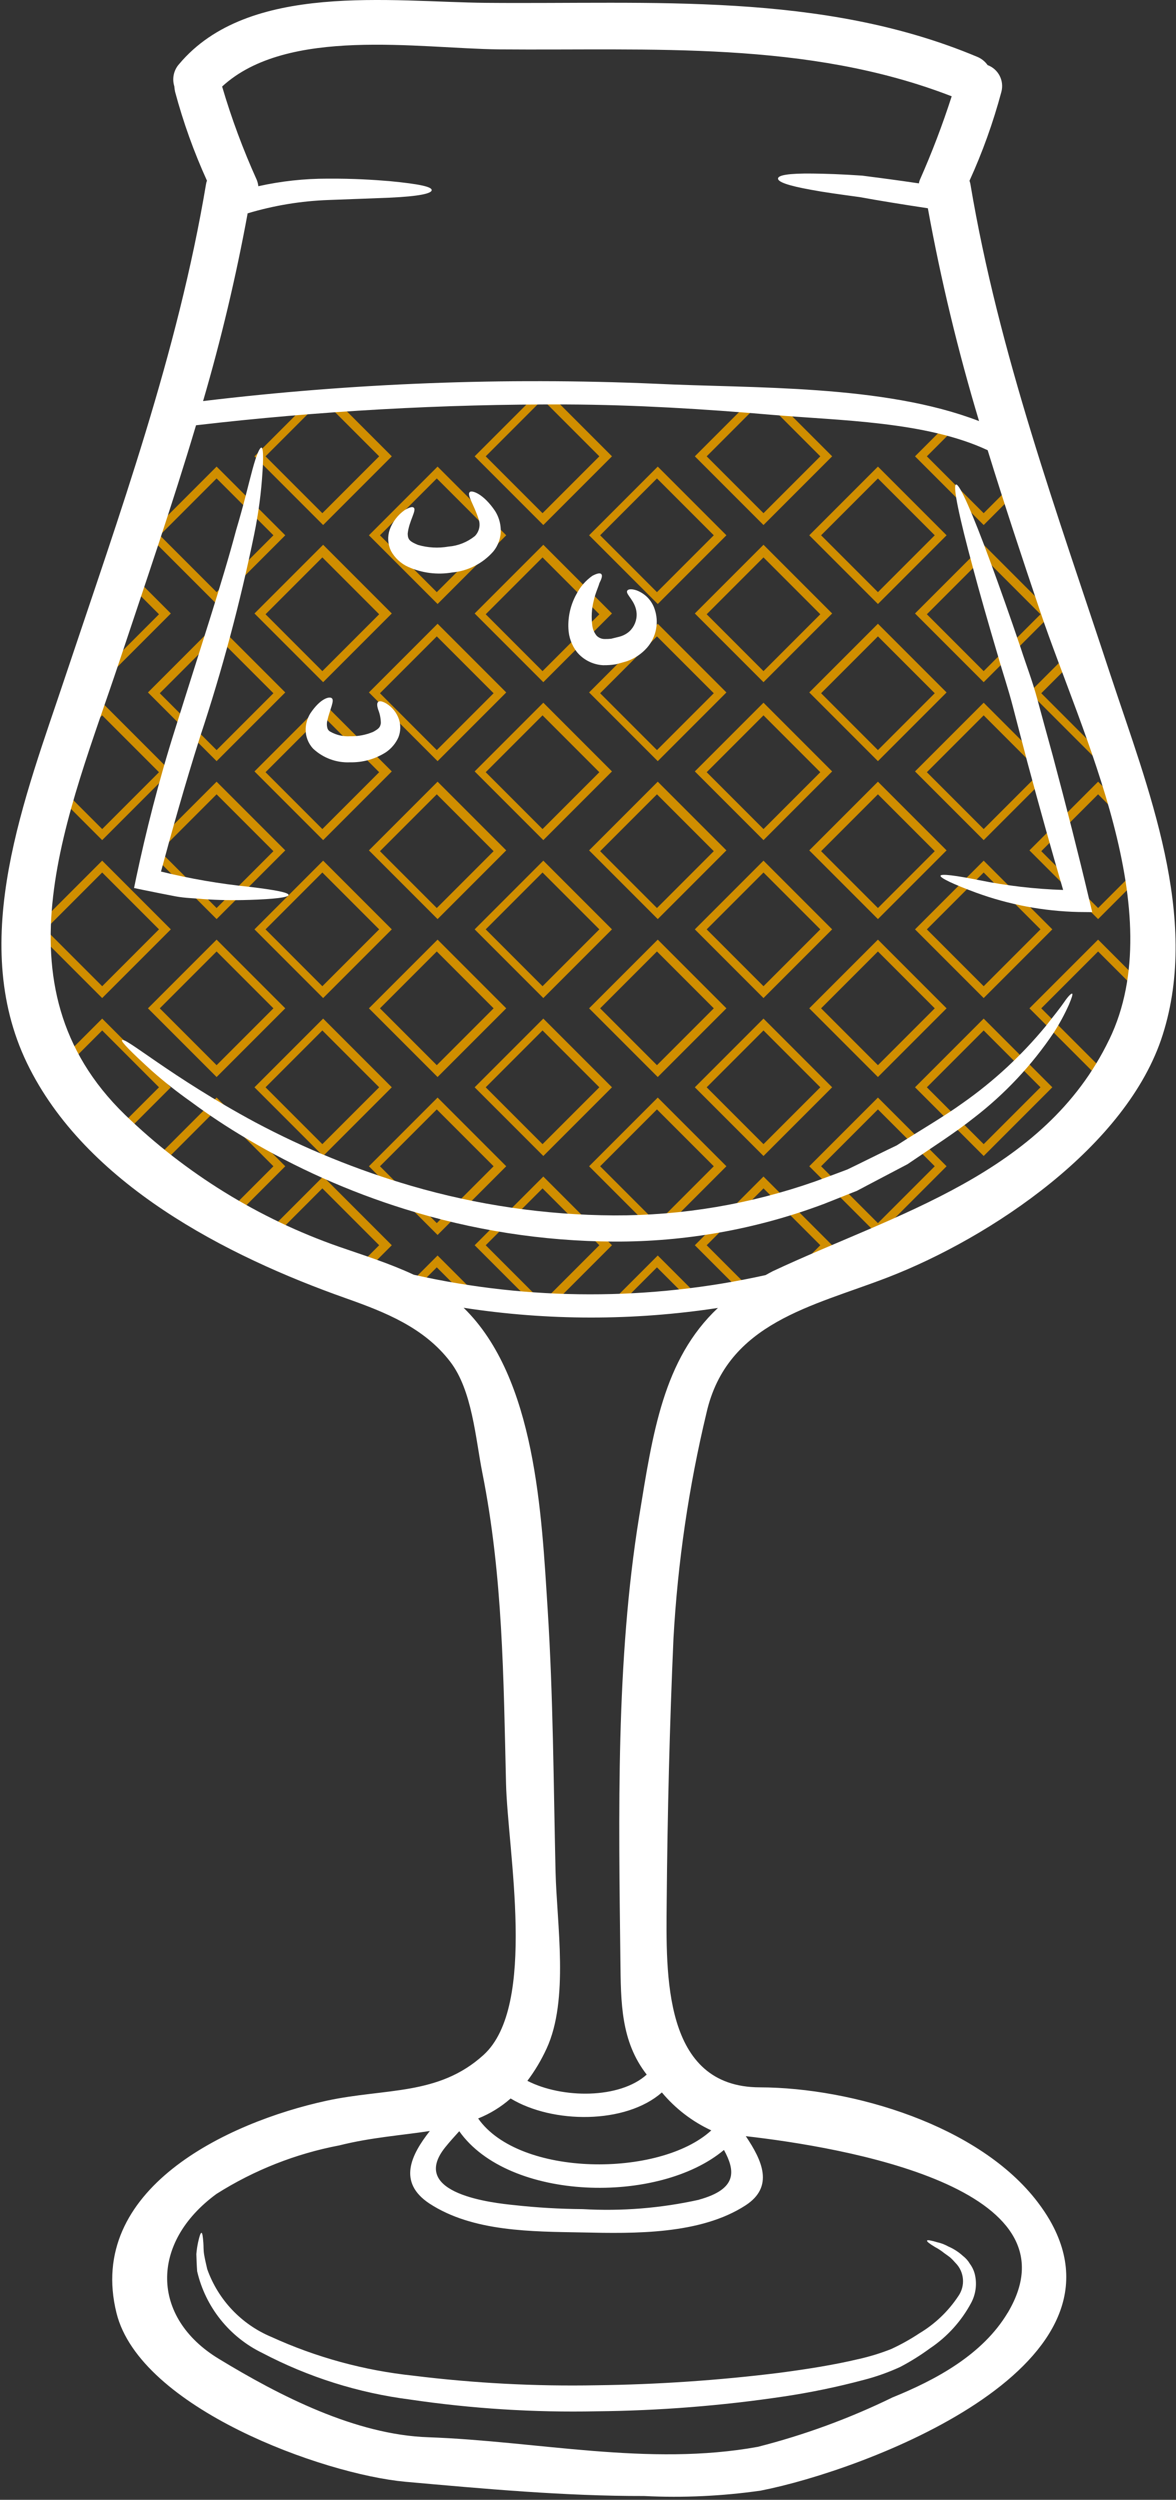 <svg width="330" height="701" viewBox="0 0 330 701" fill="none" xmlns="http://www.w3.org/2000/svg">
<rect x="0" y="0" width="330" height="701" fill="#333333" stroke="none"/>
<mask id="mask0_284_570" style="mask-type:alpha" maskUnits="userSpaceOnUse" x="6" y="109" width="323" height="259">
<path d="M47.563 117.5C113.063 102.5 232.23 111.167 282.564 123C314.564 220.6 325.897 260.667 327.564 268.5C309.164 326.5 243.063 354 211.563 363C165.563 375 103.063 359 77.564 349.5C19.963 323.9 6.23 284.833 6.563 268.5L47.563 117.5Z" fill="#D9D9D9" stroke="black"/>
</mask>
<g mask="url(#mask0_284_570)">
<path d="M12.374 127.61L12.021 127.964L12.374 128.318L28.319 144.262L28.672 144.615L29.026 144.262L44.97 128.318L45.324 127.964L44.97 127.61L29.026 111.666L28.672 111.313L28.319 111.666L12.374 127.61ZM28.672 146.523L10.113 127.964L28.672 109.405L47.231 127.964L28.672 146.523Z" fill="#D08E00" stroke="#D08E00"/>
<path d="M12.374 171.9L12.021 172.254L12.374 172.607L28.319 188.552L28.672 188.905L29.026 188.552L44.97 172.607L45.324 172.254L44.97 171.9L29.026 155.956L28.672 155.602L28.319 155.956L12.374 171.9ZM28.672 190.591L10.113 172.032L28.672 153.473L47.231 172.032L28.672 190.591Z" fill="#D08E00" stroke="#D08E00"/>
<path d="M12.374 216.19L12.021 216.544L12.374 216.897L28.319 232.841L28.672 233.195L29.026 232.841L44.97 216.897L45.324 216.544L44.97 216.19L29.026 200.246L28.672 199.892L28.319 200.246L12.374 216.19ZM28.672 234.881L10.113 216.322L28.672 197.763L47.231 216.322L28.672 234.881Z" fill="#D08E00" stroke="#D08E00"/>
<path d="M12.374 260.258L12.021 260.612L12.374 260.965L28.319 276.91L28.672 277.263L29.026 276.91L44.97 260.965L45.324 260.612L44.97 260.258L29.026 244.314L28.672 243.96L28.319 244.314L12.374 260.258ZM28.672 279.171L10.113 260.612L28.672 242.053L47.231 260.612L28.672 279.171Z" fill="#D08E00" stroke="#D08E00"/>
<path d="M12.374 304.548L12.021 304.901L12.374 305.255L28.319 321.199L28.672 321.553L29.026 321.199L44.97 305.255L45.324 304.901L44.97 304.548L29.026 288.604L28.672 288.25L28.319 288.604L12.374 304.548ZM28.672 323.46L10.113 304.901L28.672 286.343L47.231 304.901L28.672 323.46Z" fill="#D08E00" stroke="#D08E00"/>
<path d="M12.374 348.838L12.021 349.191L12.374 349.545L28.319 365.489L28.672 365.843L29.026 365.489L44.97 349.545L45.324 349.191L44.97 348.838L29.026 332.893L28.672 332.54L28.319 332.893L12.374 348.838ZM28.672 367.75L10.113 349.191L28.672 330.632L47.231 349.191L28.672 367.75Z" fill="#D08E00" stroke="#D08E00"/>
<path d="M44.484 149.755L44.13 150.109L44.484 150.462L60.428 166.407L60.782 166.76L61.135 166.407L77.079 150.462L77.433 150.109L77.079 149.755L61.135 133.811L60.782 133.457L60.428 133.811L44.484 149.755ZM60.782 168.668L42.223 150.109L60.782 131.55L79.341 150.109L60.782 168.668Z" fill="#D08E00" stroke="#D08E00"/>
<path d="M44.484 194.045L44.13 194.399L44.484 194.752L60.428 210.696L60.782 211.05L61.135 210.696L77.079 194.752L77.433 194.399L77.079 194.045L61.135 178.101L60.782 177.747L60.428 178.101L44.484 194.045ZM60.782 212.736L42.223 194.177L60.782 175.618L79.341 194.177L60.782 212.736Z" fill="#D08E00" stroke="#D08E00"/>
<path d="M44.484 238.335L44.13 238.688L44.484 239.042L60.428 254.986L60.782 255.34L61.135 254.986L77.079 239.042L77.433 238.688L77.079 238.335L61.135 222.39L60.782 222.037L60.428 222.39L44.484 238.335ZM60.782 257.026L42.223 238.467L60.782 219.908L79.341 238.467L60.782 257.026Z" fill="#D08E00" stroke="#D08E00"/>
<path d="M44.484 282.403L44.13 282.757L44.484 283.11L60.428 299.054L60.782 299.408L61.135 299.054L77.079 283.11L77.433 282.757L77.079 282.403L61.135 266.459L60.782 266.105L60.428 266.459L44.484 282.403ZM60.782 301.315L42.223 282.757L60.782 264.198L79.341 282.757L60.782 301.315Z" fill="#D08E00" stroke="#D08E00"/>
<path d="M44.484 326.693L44.13 327.046L44.484 327.4L60.428 343.344L60.782 343.698L61.135 343.344L77.079 327.4L77.433 327.046L77.079 326.693L61.135 310.748L60.782 310.395L60.428 310.748L44.484 326.693ZM60.782 345.605L42.223 327.046L60.782 308.487L79.341 327.046L60.782 345.605Z" fill="#D08E00" stroke="#D08E00"/>
<path d="M44.484 370.982L44.13 371.336L44.484 371.69L60.428 387.634L60.782 387.987L61.135 387.634L77.079 371.69L77.433 371.336L77.079 370.982L61.135 355.038L60.782 354.685L60.428 355.038L44.484 370.982ZM60.782 389.895L42.223 371.336L60.782 352.777L79.341 371.336L60.782 389.895Z" fill="#D08E00" stroke="#D08E00"/>
<path d="M74.158 127.611L73.804 127.964L74.158 128.318L90.102 144.262L90.456 144.615L90.809 144.262L106.754 128.318L107.107 127.964L106.754 127.611L90.809 111.666L90.456 111.313L90.102 111.666L74.158 127.611ZM90.677 146.523L72.118 127.964L90.677 109.405L109.236 127.964L90.677 146.523Z" fill="#D08E00" stroke="#D08E00"/>
<path d="M74.158 171.9L73.804 172.254L74.158 172.607L90.102 188.552L90.456 188.905L90.809 188.552L106.754 172.607L107.107 172.254L106.754 171.9L90.809 155.956L90.456 155.602L90.102 155.956L74.158 171.9ZM90.677 190.591L72.118 172.032L90.677 153.473L109.236 172.032L90.677 190.591Z" fill="#D08E00" stroke="#D08E00"/>
<path d="M74.158 216.19L73.804 216.544L74.158 216.897L90.102 232.841L90.456 233.195L90.809 232.841L106.754 216.897L107.107 216.544L106.754 216.19L90.809 200.246L90.456 199.892L90.102 200.246L74.158 216.19ZM90.677 234.881L72.118 216.322L90.677 197.763L109.236 216.322L90.677 234.881Z" fill="#D08E00" stroke="#D08E00"/>
<path d="M74.158 260.258L73.804 260.612L74.158 260.965L90.102 276.91L90.456 277.263L90.809 276.91L106.754 260.965L107.107 260.612L106.754 260.258L90.809 244.314L90.456 243.96L90.102 244.314L74.158 260.258ZM90.677 279.171L72.118 260.612L90.677 242.053L109.236 260.612L90.677 279.171Z" fill="#D08E00" stroke="#D08E00"/>
<path d="M74.158 304.548L73.804 304.902L74.158 305.255L90.102 321.199L90.456 321.553L90.809 321.199L106.754 305.255L107.107 304.902L106.754 304.548L90.809 288.604L90.456 288.25L90.102 288.604L74.158 304.548ZM90.677 323.46L72.118 304.902L90.677 286.343L109.236 304.902L90.677 323.46Z" fill="#D08E00" stroke="#D08E00"/>
<path d="M74.158 348.838L73.804 349.191L74.158 349.545L90.102 365.489L90.456 365.843L90.809 365.489L106.754 349.545L107.107 349.191L106.754 348.838L90.809 332.893L90.456 332.54L90.102 332.893L74.158 348.838ZM90.677 367.75L72.118 349.191L90.677 330.632L109.236 349.191L90.677 367.75Z" fill="#D08E00" stroke="#D08E00"/>
<path d="M106.269 149.755L105.916 150.109L106.269 150.462L122.214 166.407L122.567 166.76L122.921 166.407L138.865 150.462L139.219 150.109L138.865 149.755L122.921 133.811L122.567 133.457L122.214 133.811L106.269 149.755ZM122.789 168.668L104.23 150.109L122.789 131.55L141.347 150.109L122.789 168.668Z" fill="#D08E00" stroke="#D08E00"/>
<path d="M106.269 194.045L105.916 194.399L106.269 194.752L122.214 210.696L122.567 211.05L122.921 210.696L138.865 194.752L139.219 194.399L138.865 194.045L122.921 178.101L122.567 177.747L122.214 178.101L106.269 194.045ZM122.789 212.736L104.23 194.177L122.789 175.618L141.347 194.177L122.789 212.736Z" fill="#D08E00" stroke="#D08E00"/>
<path d="M106.269 238.335L105.916 238.688L106.269 239.042L122.214 254.986L122.567 255.34L122.921 254.986L138.865 239.042L139.219 238.688L138.865 238.335L122.921 222.39L122.567 222.037L122.214 222.39L106.269 238.335ZM122.789 257.026L104.23 238.467L122.789 219.908L141.347 238.467L122.789 257.026Z" fill="#D08E00" stroke="#D08E00"/>
<path d="M106.269 282.403L105.916 282.757L106.269 283.11L122.214 299.054L122.567 299.408L122.921 299.054L138.865 283.11L139.219 282.757L138.865 282.403L122.921 266.459L122.567 266.105L122.214 266.459L106.269 282.403ZM122.789 301.315L104.23 282.757L122.789 264.198L141.347 282.757L122.789 301.315Z" fill="#D08E00" stroke="#D08E00"/>
<path d="M106.269 326.693L105.916 327.046L106.269 327.4L122.214 343.344L122.567 343.698L122.921 343.344L138.865 327.4L139.219 327.046L138.865 326.693L122.921 310.748L122.567 310.395L122.214 310.748L106.269 326.693ZM122.789 345.605L104.23 327.046L122.789 308.487L141.347 327.046L122.789 345.605Z" fill="#D08E00" stroke="#D08E00"/>
<path d="M106.269 370.982L105.916 371.336L106.269 371.69L122.214 387.634L122.567 387.987L122.921 387.634L138.865 371.69L139.219 371.336L138.865 370.982L122.921 355.038L122.567 354.685L122.214 355.038L106.269 370.982ZM122.789 389.895L104.23 371.336L122.789 352.777L141.347 371.336L122.789 389.895Z" fill="#D08E00" stroke="#D08E00"/>
<path d="M135.943 127.611L135.59 127.964L135.943 128.318L151.887 144.262L152.241 144.615L152.594 144.262L168.539 128.318L168.892 127.964L168.539 127.611L152.594 111.666L152.241 111.313L151.887 111.666L135.943 127.611ZM152.462 146.523L133.903 127.964L152.462 109.405L171.021 127.964L152.462 146.523Z" fill="#D08E00" stroke="#D08E00"/>
<path d="M135.943 171.9L135.59 172.254L135.943 172.607L151.887 188.552L152.241 188.905L152.594 188.552L168.539 172.607L168.892 172.254L168.539 171.9L152.594 155.956L152.241 155.602L151.887 155.956L135.943 171.9ZM152.462 190.591L133.903 172.032L152.462 153.473L171.021 172.032L152.462 190.591Z" fill="#D08E00" stroke="#D08E00"/>
<path d="M135.943 216.19L135.59 216.544L135.943 216.897L151.887 232.841L152.241 233.195L152.594 232.841L168.539 216.897L168.892 216.544L168.539 216.19L152.594 200.246L152.241 199.892L151.887 200.246L135.943 216.19ZM152.462 234.881L133.903 216.322L152.462 197.763L171.021 216.322L152.462 234.881Z" fill="#D08E00" stroke="#D08E00"/>
<path d="M135.943 260.258L135.59 260.612L135.943 260.965L151.887 276.91L152.241 277.263L152.594 276.91L168.539 260.965L168.892 260.612L168.539 260.258L152.594 244.314L152.241 243.96L151.887 244.314L135.943 260.258ZM152.462 279.171L133.903 260.612L152.462 242.053L171.021 260.612L152.462 279.171Z" fill="#D08E00" stroke="#D08E00"/>
<path d="M135.943 304.548L135.59 304.902L135.943 305.255L151.887 321.199L152.241 321.553L152.594 321.199L168.539 305.255L168.892 304.902L168.539 304.548L152.594 288.604L152.241 288.25L151.887 288.604L135.943 304.548ZM152.462 323.46L133.903 304.902L152.462 286.343L171.021 304.902L152.462 323.46Z" fill="#D08E00" stroke="#D08E00"/>
<path d="M135.943 348.838L135.59 349.191L135.943 349.545L151.887 365.489L152.241 365.843L152.594 365.489L168.539 349.545L168.892 349.191L168.539 348.838L152.594 332.893L152.241 332.54L151.887 332.893L135.943 348.838ZM152.462 367.75L133.903 349.191L152.462 330.632L171.021 349.191L152.462 367.75Z" fill="#D08E00" stroke="#D08E00"/>
<path d="M168.053 149.755L167.7 150.109L168.053 150.462L183.998 166.407L184.351 166.76L184.705 166.407L200.649 150.462L201.003 150.109L200.649 149.755L184.705 133.811L184.351 133.457L183.998 133.811L168.053 149.755ZM166.014 150.109L184.573 131.55L203.132 150.109L184.573 168.668L166.014 150.109Z" fill="#D08E00" stroke="#D08E00"/>
<path d="M168.053 194.045L167.7 194.399L168.053 194.752L183.998 210.696L184.351 211.05L184.705 210.696L200.649 194.752L201.003 194.399L200.649 194.045L184.705 178.101L184.351 177.747L183.998 178.101L168.053 194.045ZM184.573 212.736L166.014 194.177L184.573 175.618L203.132 194.177L184.573 212.736Z" fill="#D08E00" stroke="#D08E00"/>
<path d="M168.053 238.335L167.7 238.688L168.053 239.042L183.998 254.986L184.351 255.34L184.705 254.986L200.649 239.042L201.003 238.688L200.649 238.335L184.705 222.39L184.351 222.037L183.998 222.39L168.053 238.335ZM184.573 257.026L166.014 238.467L184.573 219.908L203.132 238.467L184.573 257.026Z" fill="#D08E00" stroke="#D08E00"/>
<path d="M168.053 282.403L167.7 282.757L168.053 283.11L183.998 299.054L184.351 299.408L184.705 299.054L200.649 283.11L201.003 282.757L200.649 282.403L184.705 266.459L184.351 266.105L183.998 266.459L168.053 282.403ZM184.573 301.315L166.014 282.757L184.573 264.198L203.132 282.757L184.573 301.315Z" fill="#D08E00" stroke="#D08E00"/>
<path d="M168.053 326.693L167.7 327.046L168.053 327.4L183.998 343.344L184.351 343.698L184.705 343.344L200.649 327.4L201.003 327.046L200.649 326.693L184.705 310.748L184.351 310.395L183.998 310.748L168.053 326.693ZM184.573 345.605L166.014 327.046L184.573 308.487L203.132 327.046L184.573 345.605Z" fill="#D08E00" stroke="#D08E00"/>
<path d="M168.053 370.982L167.7 371.336L168.053 371.69L183.998 387.634L184.351 387.987L184.705 387.634L200.649 371.69L201.003 371.336L200.649 370.982L184.705 355.038L184.351 354.685L183.998 355.038L168.053 370.982ZM184.573 389.895L166.014 371.336L184.573 352.777L203.132 371.336L184.573 389.895Z" fill="#D08E00" stroke="#D08E00"/>
<path d="M197.948 127.61L197.594 127.964L197.948 128.318L213.892 144.262L214.245 144.615L214.599 144.262L230.543 128.318L230.897 127.964L230.543 127.61L214.599 111.666L214.245 111.313L213.892 111.666L197.948 127.61ZM195.687 127.964L214.245 109.405L232.804 127.964L214.245 146.523L195.687 127.964Z" fill="#D08E00" stroke="#D08E00"/>
<path d="M197.948 171.9L197.594 172.254L197.948 172.607L213.892 188.552L214.245 188.905L214.599 188.552L230.543 172.607L230.897 172.254L230.543 171.9L214.599 155.956L214.245 155.602L213.892 155.956L197.948 171.9ZM214.245 190.591L195.687 172.032L214.245 153.473L232.804 172.032L214.245 190.591Z" fill="#D08E00" stroke="#D08E00"/>
<path d="M197.948 216.19L197.594 216.544L197.948 216.897L213.892 232.841L214.245 233.195L214.599 232.841L230.543 216.897L230.897 216.544L230.543 216.19L214.599 200.246L214.245 199.892L213.892 200.246L197.948 216.19ZM214.245 234.881L195.687 216.322L214.245 197.763L232.804 216.322L214.245 234.881Z" fill="#D08E00" stroke="#D08E00"/>
<path d="M197.948 260.258L197.594 260.612L197.948 260.965L213.892 276.91L214.245 277.263L214.599 276.91L230.543 260.965L230.897 260.612L230.543 260.258L214.599 244.314L214.245 243.96L213.892 244.314L197.948 260.258ZM214.245 279.171L195.687 260.612L214.245 242.053L232.804 260.612L214.245 279.171Z" fill="#D08E00" stroke="#D08E00"/>
<path d="M197.948 304.548L197.594 304.901L197.948 305.255L213.892 321.199L214.245 321.553L214.599 321.199L230.543 305.255L230.897 304.901L230.543 304.548L214.599 288.604L214.245 288.25L213.892 288.604L197.948 304.548ZM214.245 323.46L195.687 304.901L214.245 286.343L232.804 304.901L214.245 323.46Z" fill="#D08E00" stroke="#D08E00"/>
<path d="M197.948 348.838L197.594 349.191L197.948 349.545L213.892 365.489L214.245 365.843L214.599 365.489L230.543 349.545L230.897 349.191L230.543 348.838L214.599 332.893L214.245 332.54L213.892 332.893L197.948 348.838ZM214.245 367.75L195.687 349.191L214.245 330.632L232.804 349.191L214.245 367.75Z" fill="#D08E00" stroke="#D08E00"/>
<path d="M230.058 149.755L229.704 150.109L230.058 150.462L246.002 166.407L246.356 166.76L246.709 166.407L262.654 150.462L263.007 150.109L262.654 149.755L246.709 133.811L246.356 133.457L246.002 133.811L230.058 149.755ZM227.797 150.109L246.356 131.55L264.915 150.109L246.356 168.668L227.797 150.109Z" fill="#D08E00" stroke="#D08E00"/>
<path d="M230.058 194.045L229.704 194.399L230.058 194.752L246.002 210.696L246.356 211.05L246.709 210.696L262.654 194.752L263.007 194.399L262.654 194.045L246.709 178.101L246.356 177.747L246.002 178.101L230.058 194.045ZM246.356 212.736L227.797 194.177L246.356 175.618L264.915 194.177L246.356 212.736Z" fill="#D08E00" stroke="#D08E00"/>
<path d="M230.058 238.335L229.704 238.688L230.058 239.042L246.002 254.986L246.356 255.34L246.709 254.986L262.654 239.042L263.007 238.688L262.654 238.335L246.709 222.39L246.356 222.037L246.002 222.39L230.058 238.335ZM246.356 257.026L227.797 238.467L246.356 219.908L264.915 238.467L246.356 257.026Z" fill="#D08E00" stroke="#D08E00"/>
<path d="M230.058 282.403L229.704 282.757L230.058 283.11L246.002 299.054L246.356 299.408L246.709 299.054L262.654 283.11L263.007 282.757L262.654 282.403L246.709 266.459L246.356 266.105L246.002 266.459L230.058 282.403ZM246.356 301.315L227.797 282.757L246.356 264.198L264.915 282.757L246.356 301.315Z" fill="#D08E00" stroke="#D08E00"/>
<path d="M230.058 326.693L229.704 327.046L230.058 327.4L246.002 343.344L246.356 343.698L246.709 343.344L262.654 327.4L263.007 327.046L262.654 326.693L246.709 310.748L246.356 310.395L246.002 310.748L230.058 326.693ZM246.356 345.605L227.797 327.046L246.356 308.487L264.915 327.046L246.356 345.605Z" fill="#D08E00" stroke="#D08E00"/>
<path d="M230.058 370.982L229.704 371.336L230.058 371.69L246.002 387.634L246.356 387.987L246.709 387.634L262.654 371.69L263.007 371.336L262.654 370.982L246.709 355.038L246.356 354.685L246.002 355.038L230.058 370.982ZM246.356 389.895L227.797 371.336L246.356 352.777L264.915 371.336L246.356 389.895Z" fill="#D08E00" stroke="#D08E00"/>
<path d="M259.733 127.61L259.379 127.964L259.733 128.318L275.677 144.262L276.031 144.615L276.384 144.262L292.328 128.318L292.682 127.964L292.328 127.61L276.384 111.666L276.031 111.313L275.677 111.666L259.733 127.61ZM276.031 146.523L257.472 127.964L276.031 109.405L294.589 127.964L276.031 146.523Z" fill="#D08E00" stroke="#D08E00"/>
<path d="M259.733 171.9L259.379 172.254L259.733 172.607L275.677 188.552L276.031 188.905L276.384 188.552L292.328 172.607L292.682 172.254L292.328 171.9L276.384 155.956L276.031 155.602L275.677 155.956L259.733 171.9ZM276.031 190.591L257.472 172.032L276.031 153.473L294.589 172.032L276.031 190.591Z" fill="#D08E00" stroke="#D08E00"/>
<path d="M259.733 216.19L259.379 216.544L259.733 216.897L275.677 232.841L276.031 233.195L276.384 232.841L292.328 216.897L292.682 216.544L292.328 216.19L276.384 200.246L276.031 199.892L275.677 200.246L259.733 216.19ZM276.031 234.881L257.472 216.322L276.031 197.763L294.589 216.322L276.031 234.881Z" fill="#D08E00" stroke="#D08E00"/>
<path d="M259.733 260.258L259.379 260.612L259.733 260.965L275.677 276.91L276.031 277.263L276.384 276.91L292.328 260.965L292.682 260.612L292.328 260.258L276.384 244.314L276.031 243.96L275.677 244.314L259.733 260.258ZM257.472 260.612L276.031 242.053L294.589 260.612L276.031 279.171L257.472 260.612Z" fill="#D08E00" stroke="#D08E00"/>
<path d="M259.733 304.548L259.379 304.901L259.733 305.255L275.677 321.199L276.031 321.553L276.384 321.199L292.328 305.255L292.682 304.901L292.328 304.548L276.384 288.604L276.031 288.25L275.677 288.604L259.733 304.548ZM257.472 304.901L276.031 286.343L294.589 304.901L276.031 323.46L257.472 304.901Z" fill="#D08E00" stroke="#D08E00"/>
<path d="M259.733 348.838L259.379 349.191L259.733 349.545L275.677 365.489L276.031 365.843L276.384 365.489L292.328 349.545L292.682 349.191L292.328 348.838L276.384 332.893L276.031 332.54L275.677 332.893L259.733 348.838ZM257.472 349.191L276.031 330.632L294.589 349.191L276.031 367.75L257.472 349.191Z" fill="#D08E00" stroke="#D08E00"/>
<path d="M291.842 149.755L291.489 150.109L291.842 150.462L307.786 166.407L308.14 166.76L308.493 166.407L324.438 150.462L324.791 150.109L324.438 149.755L308.493 133.811L308.14 133.457L307.786 133.811L291.842 149.755ZM308.14 168.668L289.581 150.109L308.14 131.55L326.699 150.109L308.14 168.668Z" fill="#D08E00" stroke="#D08E00"/>
<path d="M291.842 194.045L291.489 194.399L291.842 194.752L307.786 210.696L308.14 211.05L308.493 210.696L324.438 194.752L324.791 194.399L324.438 194.045L308.493 178.101L308.14 177.747L307.786 178.101L291.842 194.045ZM308.14 212.736L289.581 194.177L308.14 175.618L326.699 194.177L308.14 212.736Z" fill="#D08E00" stroke="#D08E00"/>
<path d="M291.842 238.335L291.489 238.688L291.842 239.042L307.786 254.986L308.14 255.34L308.493 254.986L324.438 239.042L324.791 238.688L324.438 238.335L308.493 222.39L308.14 222.037L307.786 222.39L291.842 238.335ZM308.14 257.026L289.581 238.467L308.14 219.908L326.699 238.467L308.14 257.026Z" fill="#D08E00" stroke="#D08E00"/>
<path d="M291.842 282.403L291.489 282.757L291.842 283.11L307.786 299.054L308.14 299.408L308.493 299.054L324.438 283.11L324.791 282.757L324.438 282.403L308.493 266.459L308.14 266.105L307.786 266.459L291.842 282.403ZM289.581 282.757L308.14 264.198L326.699 282.757L308.14 301.315L289.581 282.757Z" fill="#D08E00" stroke="#D08E00"/>
<path d="M291.842 326.693L291.489 327.046L291.842 327.4L307.786 343.344L308.14 343.698L308.493 343.344L324.438 327.4L324.791 327.046L324.438 326.693L308.493 310.748L308.14 310.395L307.786 310.748L291.842 326.693ZM289.581 327.046L308.14 308.487L326.699 327.046L308.14 345.605L289.581 327.046Z" fill="#D08E00" stroke="#D08E00"/>
<path d="M291.842 370.982L291.489 371.336L291.842 371.69L307.786 387.634L308.14 387.987L308.493 387.634L324.438 371.69L324.791 371.336L324.438 370.982L308.493 355.038L308.14 354.685L307.786 355.038L291.842 370.982ZM289.581 371.336L308.14 352.777L326.699 371.336L308.14 389.895L289.581 371.336Z" fill="#D08E00" stroke="#D08E00"/>
</g>
<path d="M311.711 189.565C322.049 220.882 336.793 257.153 326.257 290.21C316.341 321.486 278.039 347.028 249.153 358.189C228.153 366.314 204.023 370.788 198.247 396.2V396.205C193.273 416.954 190.174 438.106 188.986 459.407C187.903 483.954 187.294 508.667 187.08 533.257C186.903 553.715 185.997 585.298 213.231 585.335C239.204 585.424 274.824 595.934 291.247 617.611V617.617C292.465 619.21 293.585 620.877 294.596 622.611C318.617 664.357 242.382 692.762 213.513 698.409V698.414C202.669 699.966 191.701 700.476 180.758 699.935C158.43 699.976 135.628 697.893 113.774 695.94C90.665 693.851 39.316 675.263 32.692 648.633C24.093 613.972 63.609 595.16 91.686 589.081C108.197 585.519 123.05 587.732 135.692 576.248C150.858 562.477 142.421 518.868 141.994 500.013C141.296 470.649 141.124 441.888 135.343 412.961C133.431 403.315 132.52 389.852 126.306 381.811C118.968 372.253 108.066 367.956 97.14 364.087C63.561 352.227 23.942 332.004 7.566 298.103C-9.116 263.483 7.087 223.477 18.379 189.551C33.581 144.108 49.879 99.024 57.822 51.591H57.827C57.868 51.273 57.952 50.96 58.082 50.674C54.415 42.622 51.42 34.283 49.134 25.742C49.025 25.242 48.952 24.732 48.92 24.216C48.233 22.044 48.743 19.664 50.269 17.966C69.712 -5.195 109.843 0.57 136.472 0.799C182.737 1.237 230.477 -2.414 274.179 15.919C275.366 16.393 276.392 17.206 277.132 18.253C280.163 19.383 281.835 22.638 280.996 25.763C278.71 34.31 275.715 42.648 272.049 50.695C272.163 50.992 272.246 51.299 272.304 51.612C280.257 99.06 296.725 144.024 311.71 189.572L311.711 189.565ZM311.273 291.513C328.565 255.768 303.544 205.94 291.899 171.492C286.82 156.44 281.82 141.361 277.153 126.252C259.737 118.085 235.236 117.949 216.732 116.335C197.576 114.684 178.331 113.512 159.044 113.418C124.284 113.293 89.538 115.241 55.008 119.252C48.357 141.574 40.757 163.642 33.372 185.845C19.32 227.981 -2.404 276.246 35.07 312.6C52.148 329.116 72.606 341.73 95.028 349.573C101.721 351.906 109.231 354.24 116.138 357.479L116.143 357.474C148.632 364.76 182.331 364.786 214.836 357.562C215.487 357.214 216.144 356.823 216.836 356.479C251.284 340.318 293.034 329.37 311.274 291.49L311.273 291.513ZM282.779 648.553C303.716 613.408 236.424 602.116 209.279 599.026C213.841 605.802 217.315 613.188 209.19 618.442C196.508 626.65 178.045 626.348 163.493 626.026C149.337 625.765 132.69 625.895 120.487 617.906C111.493 611.947 115.362 604.26 120.618 597.572C112.753 598.791 104.196 599.359 95.206 601.614C82.971 603.937 71.284 608.552 60.758 615.213C42.033 628.901 42.336 649.874 61.341 661.431C78.409 671.817 99.742 682.765 120.201 683.458C150.914 684.541 181.977 691.713 212.644 686.146C225.68 682.833 238.346 678.192 250.436 672.291C262.712 667.317 275.785 660.254 282.78 648.526L282.779 648.553ZM274.737 118.086C268.836 98.472 264.034 78.545 260.368 58.398C252.847 57.268 246.477 56.226 241.253 55.273C235.519 54.492 231.045 53.877 227.654 53.231C220.837 52.013 218.274 50.966 218.321 50.06C218.368 49.148 221.102 48.586 228.05 48.669C231.55 48.711 236.128 48.846 241.951 49.252C246.472 49.836 251.727 50.513 257.853 51.424V51.419C257.9 51.096 257.988 50.773 258.108 50.471C261.504 42.81 264.488 34.982 267.056 27.007C226.447 11.258 182.785 14.236 139.952 13.846C117.405 13.585 80.613 7.429 62.327 24.267L62.332 24.273C64.962 33.221 68.217 41.97 72.061 50.47C72.28 51.032 72.425 51.616 72.493 52.22C78.868 50.798 85.379 50.09 91.909 50.095C99.295 50.048 104.982 50.439 109.284 50.788C117.883 51.611 121.143 52.392 121.143 53.309C121.143 54.225 117.841 55.059 109.195 55.439C104.898 55.605 99.279 55.829 92.122 56.085H92.127C84.455 56.366 76.846 57.621 69.491 59.824C66.231 77.573 62.054 95.147 56.986 112.469C99.079 107.417 141.513 105.792 183.871 107.605C211.101 108.959 247.803 107.699 274.735 118.084L274.737 118.086ZM196.153 616.833C207.012 613.833 206.32 608.708 203.153 602.885C184.825 618.265 142.773 617.312 128.872 597.635C127.523 599.114 126.226 600.552 124.965 602.109C114.319 615.317 138.867 617.797 144.252 618.354C150.648 619.063 157.07 619.438 163.503 619.484C174.456 620.115 185.445 619.229 196.159 616.854L196.153 616.833ZM179.346 425.326C183.174 401.91 186.086 381.233 201.461 366.769C177.805 370.383 153.737 370.368 130.092 366.727C150.373 386.451 151.982 424.763 153.676 451.263C155.238 475.717 155.327 500.394 155.894 524.894C156.243 539.478 159.717 560.774 153.374 574.478V574.473C151.905 577.671 150.103 580.702 147.988 583.509C157.717 588.504 173.837 588.634 181.477 581.759C174.181 572.379 174.227 561.519 174.092 549.743C173.613 508.946 172.79 465.722 179.347 425.327L179.346 425.326ZM199.597 597.406H199.592C194.248 594.927 189.514 591.292 185.732 586.766C175.565 595.713 155.065 595.578 143.289 588.458C140.596 590.833 137.513 592.729 134.175 594.062C145.721 610.546 185.081 610.677 199.571 597.432L199.597 597.406Z" fill="white"/>
<path d="M305.538 251.832L306.496 255.785L302.626 255.743C292.809 255.519 283.096 253.68 273.877 250.316C267.351 247.899 263.736 246.149 263.924 245.566C264.112 244.983 268.096 245.477 274.825 246.826C282.57 248.394 290.429 249.311 298.33 249.561C295.205 238.915 291.815 226.811 288.336 213.894C286.945 208.55 285.56 203.337 284.252 198.254C282.945 193.171 281.299 188.395 280.002 183.785C277.263 174.535 274.877 166.191 273.002 159.154C269.174 145.039 267.31 136.175 268.268 135.873C269.226 135.571 272.872 143.862 277.908 157.545C280.429 164.409 283.341 172.575 286.424 181.701C287.898 186.305 289.726 190.992 291.091 196.081C292.455 201.169 293.914 206.419 295.398 211.83C299.284 226.377 302.763 240.059 305.539 251.83L305.538 251.832Z" fill="white"/>
<path d="M300.844 278.632C301.104 278.762 300.756 279.798 299.974 281.673H299.979C298.761 284.397 297.339 287.027 295.719 289.538C289.568 298.694 281.97 306.792 273.219 313.516C267.917 317.73 261.401 321.86 254.667 326.459C251.021 328.37 247.282 330.329 243.417 332.37L240.464 333.933L237.381 335.147C235.297 335.975 233.167 336.844 231.042 337.667H231.037C212.261 344.693 192.36 348.251 172.308 348.167C152.344 348.068 132.501 344.98 113.448 339.001C97.953 334.167 83.073 327.532 69.114 319.241C63.755 316.084 58.562 312.647 53.568 308.944C49.745 306.251 46.078 303.35 42.573 300.256C36.88 295.084 33.927 292.09 34.229 291.699C35.057 290.61 47.917 301.949 71.63 314.72H71.636C85.573 322.142 100.229 328.111 115.385 332.532C133.874 337.928 153.03 340.72 172.292 340.829C191.494 340.892 210.573 337.673 228.693 331.314C230.776 330.574 232.818 329.793 234.818 329.058L237.818 327.928L240.683 326.538C244.422 324.709 248.068 322.886 251.63 321.194C258.235 316.933 264.573 313.329 270.182 309.293C278.839 303.215 286.641 295.996 293.376 287.834C295.709 284.876 297.548 282.584 298.678 280.928C299.808 279.266 300.631 278.542 300.845 278.631L300.844 278.632Z" fill="white"/>
<path d="M273.604 638.005C274.167 640.609 273.797 643.333 272.562 645.692C269.812 650.859 265.828 655.27 260.963 658.526C258.318 660.468 255.531 662.208 252.625 663.734C249.307 665.26 245.859 666.484 242.328 667.39C234.891 669.369 227.349 670.927 219.74 672.057C202.423 674.635 184.948 676.01 167.437 676.177C149.901 676.546 132.359 675.442 115.011 672.874C100.557 671.025 86.552 666.614 73.651 659.843C64.385 655.369 57.645 646.932 55.323 636.911C55.187 635.083 55.145 633.479 55.099 632.094V632.088C55.187 630.995 55.349 629.906 55.578 628.828C55.968 627.047 56.276 626.135 56.536 626.135C56.791 626.135 56.927 627.14 57.062 628.916C57.145 629.786 57.062 630.958 57.276 632.219C57.489 633.479 57.797 634.781 58.145 636.302C61.198 644.906 67.745 651.818 76.172 655.333C88.761 661.072 102.199 664.739 115.959 666.187C133.006 668.301 150.178 669.202 167.35 668.879C184.547 668.666 201.719 667.499 218.782 665.379C226.646 664.338 234.074 663.161 240.808 661.556L240.813 661.562C243.964 660.859 247.058 659.916 250.063 658.728C252.819 657.457 255.475 655.978 258.006 654.301C262.376 651.687 266.105 648.124 268.918 643.879C270.938 640.999 270.61 637.082 268.136 634.582C267.657 634.03 267.152 633.504 266.61 633.02C266.027 632.588 265.527 632.197 265.001 631.853C264.178 631.181 263.293 630.593 262.355 630.103C260.834 629.192 260.053 628.582 260.136 628.322C260.225 628.067 261.178 628.234 262.917 628.754C264.042 628.999 265.126 629.411 266.131 629.973C267.616 630.614 268.98 631.494 270.178 632.582C270.98 633.197 271.662 633.963 272.173 634.838C272.871 635.78 273.36 636.858 273.605 638.004L273.604 638.005Z" fill="white"/>
<path d="M183.657 170.685C184.99 174.44 184.193 178.628 181.568 181.628C180.053 183.346 178.121 184.648 175.959 185.409C174.959 185.711 173.918 185.992 172.834 186.279V186.273C171.631 186.476 170.407 186.565 169.188 186.539C166.35 186.372 163.704 185.039 161.891 182.846C160.422 180.945 159.589 178.638 159.501 176.242C159.339 172.831 160.152 169.445 161.834 166.471C162.881 164.482 164.386 162.774 166.219 161.471C167.527 160.779 168.396 160.602 168.74 160.992C169.084 161.383 168.876 162.211 168.219 163.471C167.87 164.732 167.089 166.247 166.61 168.424C166.016 170.737 165.886 173.138 166.219 175.503C166.355 176.523 166.782 177.487 167.438 178.284C168.027 178.867 168.824 179.19 169.657 179.195C170.277 179.211 170.902 179.18 171.522 179.112C172.256 178.935 172.959 178.763 173.652 178.586C174.74 178.325 175.756 177.81 176.6 177.07C178.011 175.768 178.761 173.898 178.641 171.982C178.428 168.513 175.475 166.685 175.995 165.68C176.172 165.247 177.079 165.034 178.641 165.549V165.555C180.99 166.435 182.829 168.315 183.657 170.685L183.657 170.685Z" fill="white"/>
<path d="M140.511 148.352C140.62 150.659 139.865 152.924 138.381 154.695C135.438 158.023 131.339 160.112 126.912 160.529C122.724 161.253 118.412 160.706 114.537 158.966C112.485 158.039 110.792 156.466 109.714 154.492C108.808 152.617 108.688 150.461 109.365 148.497C110.183 146.289 111.651 144.378 113.578 143.023C114.839 142.289 115.709 142.023 116.052 142.331C117.058 142.982 114.75 146.07 114.401 149.674C114.448 151.367 115.016 151.846 117.271 152.799C120.047 153.612 122.979 153.779 125.828 153.279C128.547 153.065 131.136 152.034 133.256 150.32C134.521 149.039 134.912 147.133 134.256 145.456C132.995 141.508 130.953 138.763 131.823 137.982C132.407 137.398 135.646 138.419 138.948 143.325C139.891 144.841 140.433 146.57 140.511 148.351L140.511 148.352Z" fill="white"/>
<path d="M111.964 201.738C112.49 203.384 112.433 205.165 111.792 206.775C111.037 208.462 109.824 209.905 108.292 210.947C105.303 212.858 101.813 213.842 98.261 213.769C94.438 213.947 90.704 212.582 87.902 209.973C86.47 208.467 85.704 206.447 85.772 204.368C85.829 202.848 86.277 201.363 87.074 200.066C89.855 195.894 92.376 195.243 93.069 195.769C93.98 196.353 92.548 198.983 91.85 202.061C91.678 202.733 91.678 203.436 91.85 204.103C91.949 204.551 92.24 204.931 92.636 205.15C94.35 206.134 96.313 206.587 98.287 206.457C100.485 206.509 102.673 206.092 104.704 205.238C106.267 204.368 106.699 203.978 106.876 202.764H106.871C106.855 201.483 106.605 200.212 106.131 199.024C105.787 197.983 105.74 197.196 106.089 196.853C106.438 196.509 107.22 196.592 108.345 197.243H108.35C110.048 198.269 111.329 199.858 111.964 201.738V201.738Z" fill="white"/>
<path d="M70.07 248.698C76.977 249.526 80.971 250.261 80.971 250.964C80.971 251.662 76.935 252.13 69.888 252.354V252.349C65.633 252.5 61.372 252.427 57.122 252.131C54.648 251.87 51.997 251.87 49.216 251.349C46.44 250.828 43.482 250.219 40.398 249.599L37.617 249.016L38.268 245.891C40.878 233.594 44.44 219.26 49.169 204.364C55.987 182.552 62.461 163.004 66.243 148.714C68.373 141.63 69.743 135.729 70.847 131.646C71.951 127.562 72.888 125.432 73.368 125.52C73.847 125.609 73.951 127.953 73.67 132.125V132.119C73.316 138.062 72.534 143.968 71.336 149.797C67.409 168.994 62.347 187.937 56.17 206.531C51.831 220.255 48.217 233.115 45.18 244.406C53.367 246.416 61.685 247.849 70.071 248.698L70.07 248.698Z" fill="white"/>
</svg>
